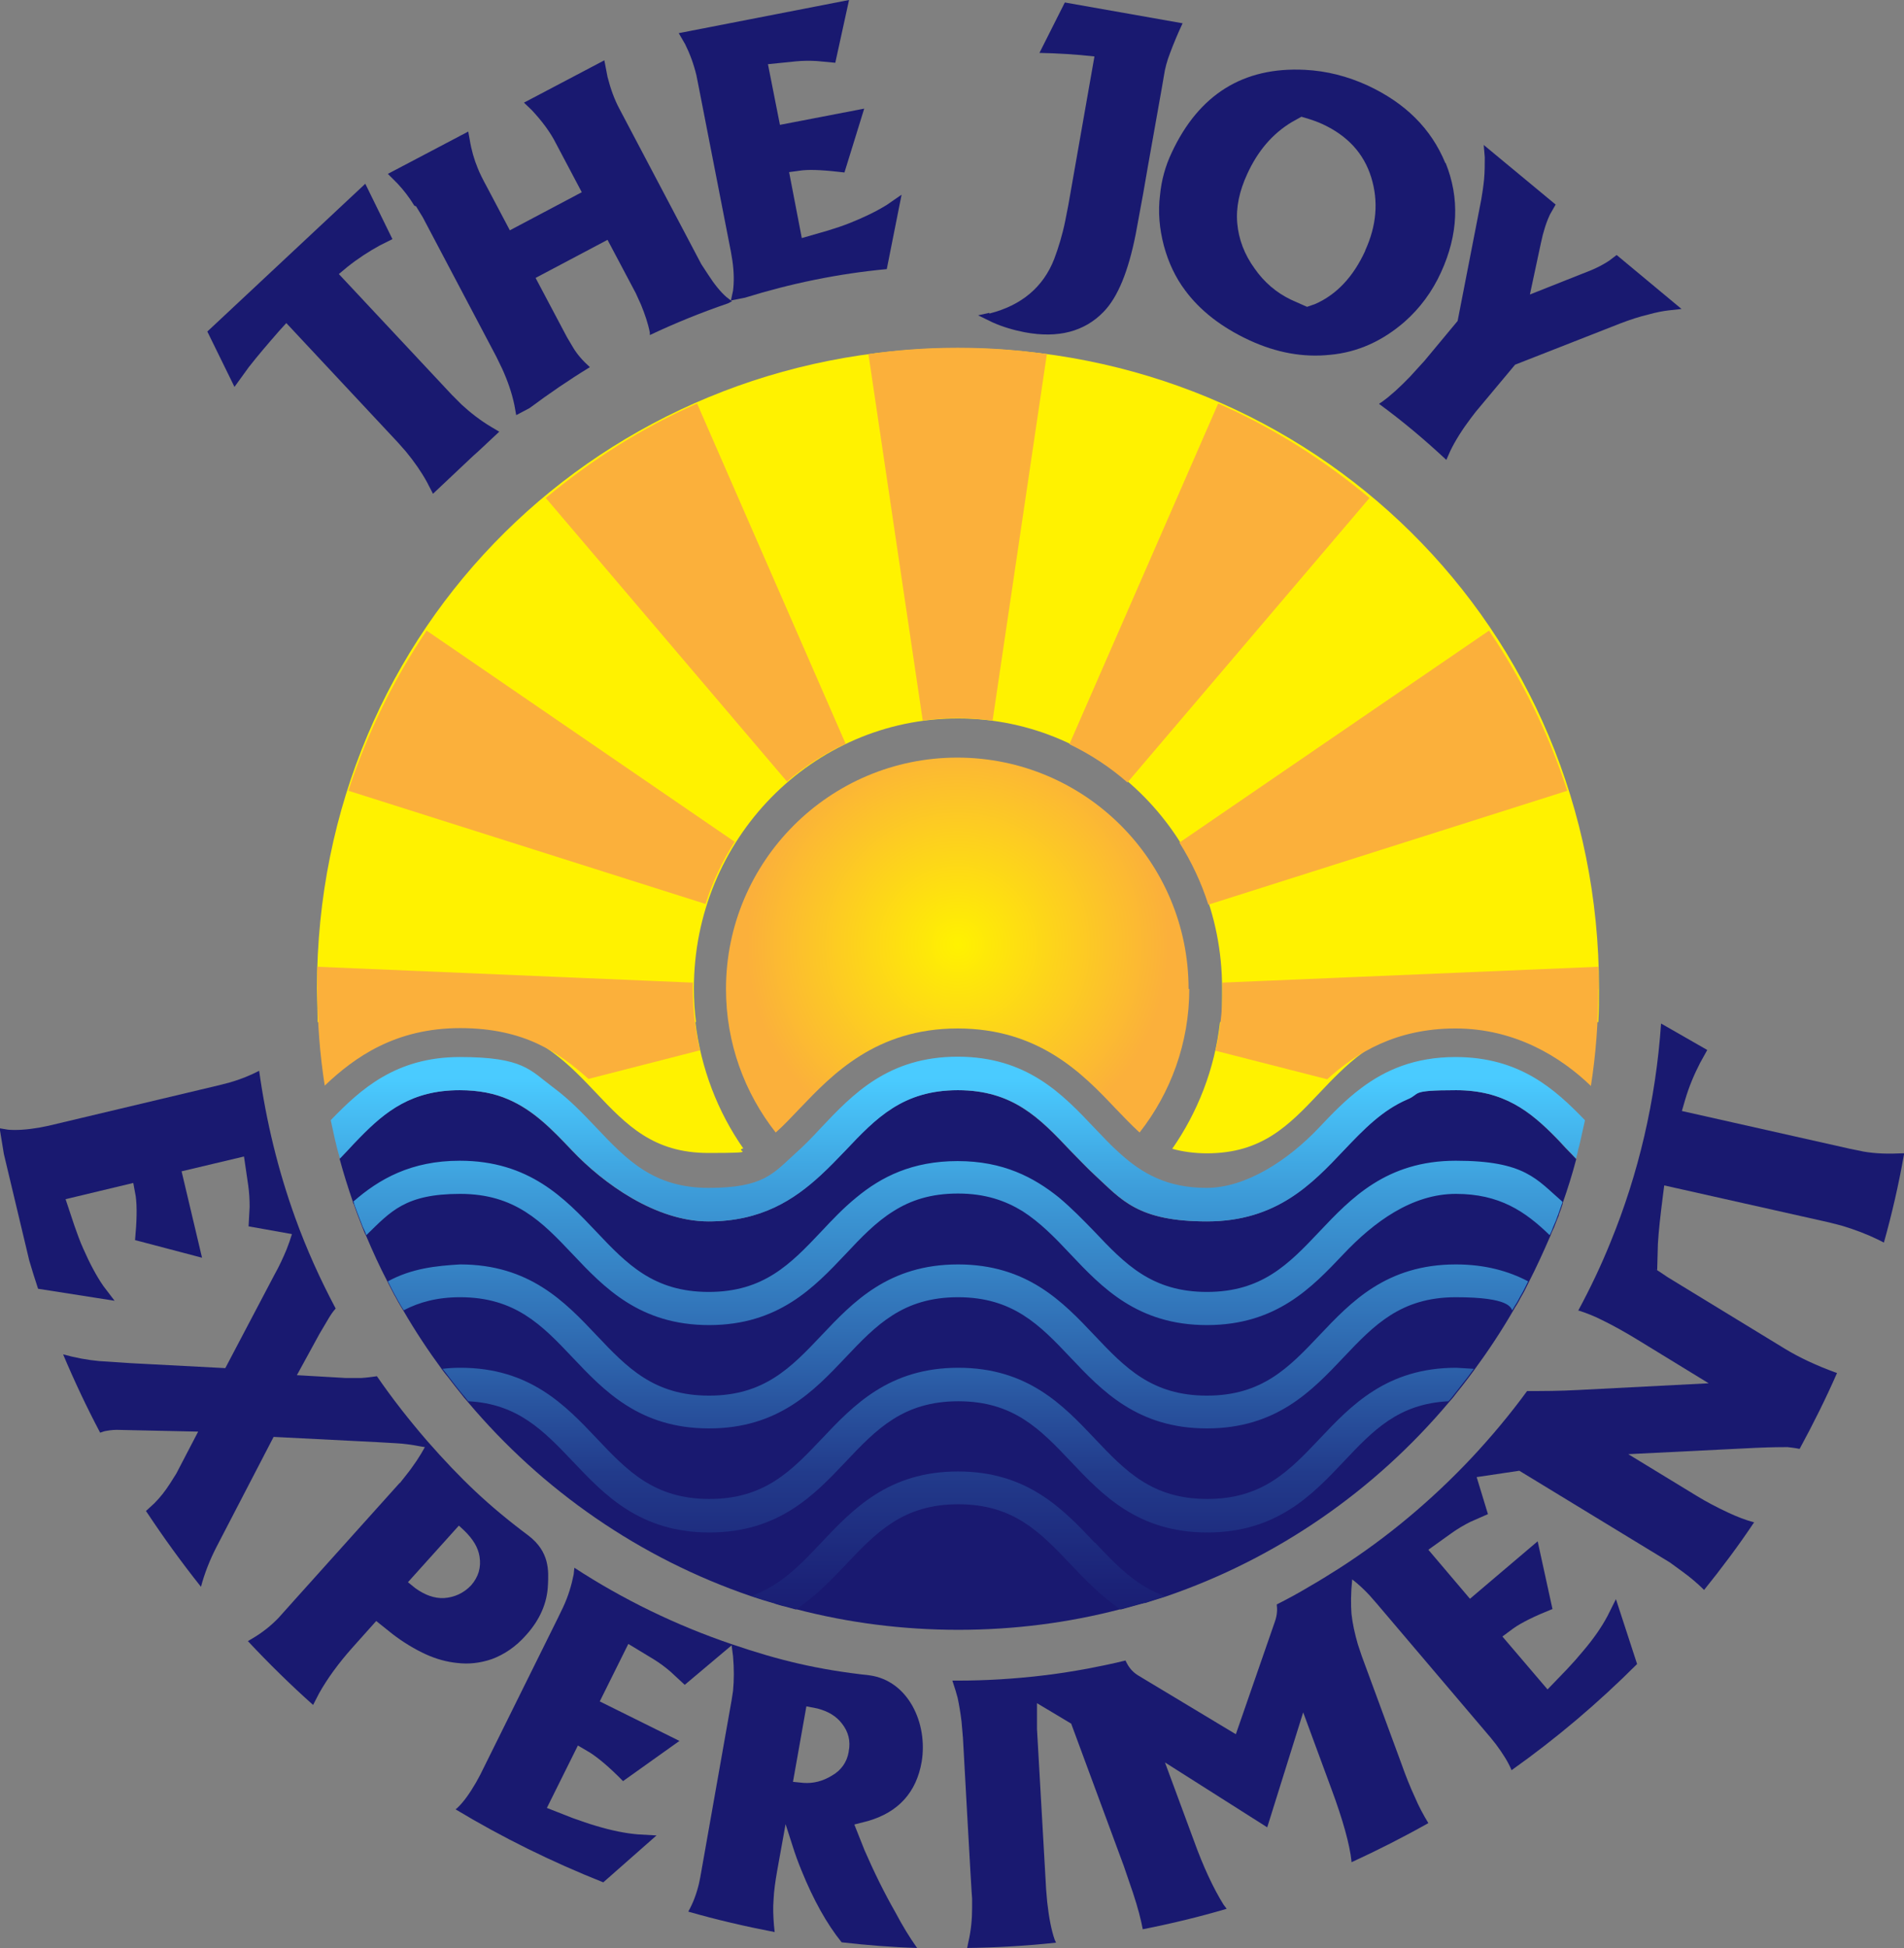 <?xml version="1.0" encoding="UTF-8"?>
<svg data-id="Layer_1" xmlns="http://www.w3.org/2000/svg" xmlns:xlink="http://www.w3.org/1999/xlink" version="1.1" viewBox="0 0 540 552.4">
  <rect x="0" y="0" width="540" height="552.4" fill="#808080" stroke="none"/>
  <!-- Generator: Adobe Illustrator 29.3.1, SVG Export Plug-In . SVG Version: 2.1.0 Build 151)  -->
  <defs>
    <style>
      .st0 {
        fill: url(#radial-gradient);
      }

      .st1 {
        fill: url(#linear-gradient);
      }

      .st2 {
        fill: #191970;
      }

      .st3 {
        fill: #fff;
      }

      .st4 {
        fill: #fbb03b;
      }

      .st5 {
        fill: #fff200;
      }
    </style>
    <radialGradient id="radial-gradient" cx="271.6" cy="505.9" fx="271.6" fy="505.9" r="59.8" gradientTransform="translate(0 -238)" gradientUnits="userSpaceOnUse">
      <stop offset="0" stop-color="#fff200"/>
      <stop offset="1" stop-color="#fbb03b"/>
    </radialGradient>
    <linearGradient id="linear-gradient" x1="271.7" y1="543.8" x2="271.7" y2="703.5" gradientTransform="translate(0 -238)" gradientUnits="userSpaceOnUse">
      <stop offset="0" stop-color="#4acbff"/>
      <stop offset=".2" stop-color="#3d9cd9"/>
      <stop offset=".5" stop-color="#2d64ac"/>
      <stop offset=".7" stop-color="#223b8b"/>
      <stop offset=".9" stop-color="#1b2277"/>
      <stop offset="1" stop-color="#191970"/>
    </linearGradient>
  </defs>
  <path class="st5" d="M197.3,289.8h-67c11.6,0,19.9,3.7,26.6,8.7,4.6,3.4,8.5,7.5,12.1,11.3,8.7,9.2,16.3,17.1,31.9,17.1s7-.5,9.9-1.3c-7.2-10.3-12-22.6-13.6-35.9h.1ZM332.4,325.7c2.9.8,6.2,1.3,9.9,1.3,15.6,0,23.2-7.9,31.9-17.1,3.6-3.8,7.5-7.9,12.1-11.3,6.7-5,15-8.7,26.6-8.7h-66.9c-1.5,13.3-6.4,25.6-13.6,35.9h0Z"/>
  <path class="st5" d="M90.1,289.8h107.3c-.4-3.1-.6-6.3-.6-9.6,0-42.2,33.5-76.5,74.9-76.5s74.9,34.2,74.9,76.5-.2,6.5-.6,9.6h107.3c.2-3.2.2-6.4.2-9.6,0-102.6-81.4-181.5-181.8-181.5s-181.8,78.9-181.8,181.5"/>
  <path class="st2" d="M446.9,328.5c-.7-.7-1.4-1.5-2.1-2.2-1.2-1.2-2.3-2.5-3.5-3.7-7.4-7.6-14.9-13.5-28.4-13.5s-9.9,1-13.8,2.6c-7.2,3.1-12.4,8.5-18.1,14.5-8.9,9.4-19,20.1-38.7,20.1s-24.2-6.1-31.8-13.1c-2.5-2.3-4.7-4.7-7-7-8.7-9.2-16.3-17.1-31.9-17.1s-23.2,7.9-31.9,17.1c-2.2,2.3-4.5,4.7-7,7-7.6,7-16.9,13.1-31.8,13.1s-29.8-10.7-38.7-20.1c-5.7-6-10.9-11.4-18.1-14.5-3.9-1.7-8.4-2.6-13.8-2.6-13.5,0-21,5.9-28.4,13.5-1.2,1.2-2.3,2.4-3.5,3.7-.7.7-1.4,1.5-2.1,2.2,1.1,4.1,2.4,8.2,3.8,12.3,0,.2,0,.3.2.5.3.9.7,1.9,1,2.8.5,1.3,1,2.6,1.5,3.9.3.8.6,1.6,1,2.3,1.9,4.5,3.9,8.9,6.1,13.1.6,1.2,1.3,2.5,1.9,3.7.5.8.9,1.7,1.4,2.5.4.7.8,1.4,1.2,2,3.3,5.7,7,11.3,10.9,16.6h0c.6.8,1.2,1.6,1.8,2.3,1.2,1.6,2.4,3.1,3.6,4.6.6.8,1.2,1.5,1.9,2.3h0c21.1,25.1,48.8,44.4,80.5,55.2.1,0,.2,0,.3.1.9.3,1.9.6,2.8.9,1,.3,2,.6,3,.9.2,0,.4.1.6.2,1,.3,1.9.6,2.9.8,1,.3,1.9.5,2.9.8h.4c14.6,3.8,30,5.8,45.8,5.8s31.2-2,45.8-5.8h.4c1-.3,1.9-.5,2.9-.8s1.9-.5,2.9-.8c.2,0,.5-.1.7-.2h.3c.8-.3,1.7-.5,2.5-.8,1.1-.3,2.1-.7,3.2-1,31.7-10.8,59.4-30.1,80.5-55.2h0c.3-.3.5-.6.8-.9s.7-.9,1.1-1.4c1.2-1.5,2.4-3,3.6-4.6.6-.8,1.2-1.6,1.7-2.3h0c3.9-5.3,7.6-10.9,10.9-16.6h0c.4-.7.8-1.4,1.2-2,.5-.8.9-1.7,1.4-2.5.7-1.2,1.3-2.5,1.9-3.7,2.2-4.3,4.2-8.7,6.1-13.1.3-.8.6-1.5,1-2.3.5-1.2.9-2.4,1.4-3.5v-.2c.4-1,.8-2.1,1.1-3.1v-.2c1.4-4,2.7-8.1,3.8-12.3h0v-.3h0Z"/>
  <path class="st4" d="M453.4,280.4c0-2.1,0-4.2-.1-6.3l-106.6,4.5v2.3c0,5.9-.7,11.6-2,17l31.7,8.1c8.3-7.5,19.5-14.4,36.4-14.4s29.9,8.1,38.4,16.3c1.4-8.9,2.1-18.1,2.1-27.4h.1ZM342.7,256.5l101.8-32.3c-5.3-16.3-12.8-31.5-22.2-45.4l-87.8,60.1c3.4,5.4,6.2,11.3,8.2,17.6h0ZM319.8,221.8l68.6-80.6c-12.9-10.8-27.3-19.9-42.9-26.8l-42.2,96.6c6,2.9,11.5,6.5,16.4,10.8h.1ZM281.5,204.4l15.4-104c-8.3-1.2-16.7-1.8-25.3-1.8s-17,.6-25.3,1.8l15.4,103.9c3.2-.4,6.4-.7,9.7-.7s6.8.3,10.2.7h-.1ZM239.8,210.8l-42.1-96.4c-15.6,6.9-30,16-42.9,26.8l68.4,80.4c5-4.3,10.6-7.9,16.6-10.7h0ZM208.4,238.7l-87.4-59.9c-9.4,13.9-16.9,29.2-22.2,45.4l101.3,32.1c2-6.3,4.8-12.2,8.3-17.7h0ZM196.4,278.6l-106.4-4.5v6.3c0,9.3.7,18.5,2.1,27.4,8.5-8.1,20.1-16.3,38.4-16.3s28.1,7,36.4,14.4l31.6-8.1c-1.3-5.7-2-11.6-2-17.7s0-1.1,0-1.6h-.1Z"/>
  <path class="st2" d="M540,327.3c-1.5,8.5-3.4,16.8-5.7,25l-1.8-.9c-3.1-1.5-6.5-2.8-10.2-3.9l-3.5-.9-46.8-10.5-.4,3.1c-.7,5.5-1.2,10-1.4,13.5l-.2,7.4-.8-.5c.4.3.8.5,1.2.8l2.7,1.8,33.1,20.2c4.1,2.5,9,4.8,14.8,6.9-3.2,7.3-6.8,14.5-10.6,21.5-1.5-.3-2.7-.4-3.4-.5-1.3,0-4.2,0-8.9.2l-36.3,1.8,19.2,11.7c2.9,1.8,6,3.4,9.2,4.9,2.6,1.2,4.9,2.1,7.2,2.7h.1c-4.4,6.6-9.2,13-14.2,19.2-1.8-1.8-3.8-3.5-6-5.1l-3.7-2.7-42.7-26-12.1,1.8,3.2,10.5-5,2.2c-1.8.9-3.5,1.9-5.2,3.1l-6.7,4.8,11.8,13.9,19.2-16.3,4.2,19.2c-5,2-8.7,3.8-11.1,5.5l-3.1,2.3,12.8,15,5.5-5.7c1.7-1.8,3.2-3.5,4.6-5.2,2.9-3.4,5.2-6.7,6.9-9.9l2.4-4.8,6,18.4c-11,11-22.9,21.1-35.6,30.1-.9-2.2-2.4-4.6-4.4-7.3l-1.6-2-32.2-37.9-2.1-2.4c-1.6-1.7-3.2-3.2-4.9-4.5h0c-.4,3.9-.4,7.2-.2,9.8.3,2.7.9,5.5,1.8,8.6l1.1,3.3,11.2,30.4c1.3,3.7,2.6,6.9,3.9,9.7,1.1,2.6,2.4,5,3.8,7.3-7.1,4-14.4,7.7-21.8,11.1v-.3c-.5-4.7-2.4-11.6-5.7-20.5l-8-21.7-10.2,32.6-29-18.4,8.1,21.9c2.8,7.8,5.7,13.9,8.5,18.4l.9,1.2c-7.8,2.3-15.7,4.2-23.8,5.8-.5-2.7-1.4-6.2-2.8-10.4l-2.6-7.6-14.9-40.3-9.7-5.8v7.3l2.6,45.6.3,3.5c.5,4.5,1.2,8,2.1,10.6l.4.9c-8.3.9-16.7,1.4-25.2,1.5l.3-1.5c.8-3.4,1.1-6.7,1.1-9.8v-2.7c-.1,0-2.6-45.6-2.6-45.6l-.4-4.6c-.3-2.5-.7-4.8-1.1-6.7-.3-1.2-.8-2.8-1.5-4.9h1.6c8,0,15.9-.5,23.6-1.4,4.5-.5,8.8-1.2,13.2-2,3.6-.7,7.1-1.4,10.7-2.3l.3.6c.8,1.6,1.9,2.8,3.4,3.7l27.6,16.6,11.1-32c.6-1.7.7-3.3.5-4.8,3.2-1.6,6.3-3.3,9.3-5.1,2.8-1.6,5.5-3.3,8.2-5,13.9-8.9,26.5-19.5,37.8-31.5,5.6-6,10.8-12.2,15.7-18.9,4.3,0,9.2,0,14.6-.3l36.9-1.9-20.1-12.3c-3.6-2.2-7-4.1-10.3-5.7-2-1-4.2-1.9-6.4-2.6h-.2c3.4-6.3,6.5-12.8,9.2-19.5,7.9-19.3,12.8-40.1,14.3-61.9l13.1,7.5-2,3.6c-1.7,3.3-3.2,6.8-4.3,10.6l-.9,3.1,47.6,10.7,3.9.8c3.4.6,7.1.7,11,.5h.9l-.4.3h0Z"/>
  <path class="st2" d="M113.4,420.4l-29.2,32.5-5.2,5.8c-2.1,2.2-4.6,4.2-7.5,5.9l-1.2.7c5.9,6.3,12.1,12.4,18.5,18.1l1.7-3.3c2.3-4.1,5.4-8.4,9.4-12.9l6.8-7.6,4.5,3.6c3.1,2.4,6.4,4.4,9.7,5.9,2.9,1.3,5.8,2.1,8.8,2.4,3.3.4,6.6,0,9.8-1.1,3.5-1.3,6.8-3.5,9.7-6.8,3.9-4.3,6-9.1,6.2-14.2.2-4,.5-9.4-5.5-14-11.5-8.6-19.2-16-28.7-26.8-5.1-5.9-9.9-12-14.3-18.4-1.4.2-2.9.4-4.5.5h-4.3l-13.9-.8,6.4-11.7,2.6-4.4c.6-1,1.2-1.9,2-2.8-4.4-8.3-8.3-16.9-11.5-25.8-4.8-13.3-8.2-27.2-10.2-41.6-2.5,1.3-5.2,2.4-8.3,3.3l-3.1.8-48.4,11.5-2.5.5c-3.5.6-6.4.8-8.9.6l-2.4-.4c.4,2.4.8,4.9,1.2,7.3l7.2,30.2c.8,2.7,1.6,5.3,2.5,8l21.7,3.4-3.2-4.2c-2-2.9-3.9-6.5-5.7-10.6-.9-2-1.7-4.2-2.5-6.5l-2.5-7.5,19.2-4.6.7,3.8c.4,3,.3,7.1-.2,12.4l19,5-5.8-24.5,17.7-4.2,1.2,8.2c.3,2.1.4,4.1.4,6.1l-.3,5.5,12.3,2.2c-.4,1.3-.9,2.8-1.5,4.3-1,2.4-2.1,4.8-3.4,7.1l-14,26.6-26.7-1.4-9.1-.6c-3.2-.3-6.6-.9-10.2-1.9,3.2,7.6,6.7,15,10.5,22.2l1.2-.4c1-.2,2.2-.4,3.5-.4l23.1.5-6.2,11.9-1.7,2.7c-1.4,2.2-2.9,4.1-4.5,5.7l-2.4,2.2c4.9,7.4,10.1,14.6,15.6,21.5,1-3.8,2.5-7.6,4.4-11.3l16.2-31.2,29.6,1.5,5.2.3c2,.1,4.3.4,6.9.9l1.2.2c-1.3,2.4-3.1,5.2-5.6,8.3l-1.5,1.9h0ZM130.2,432.6l1.4,1.3c2.6,2.5,4,4.9,4.4,7.4.5,3.1-.3,5.8-2.4,8.2-2.1,2.2-4.7,3.4-7.7,3.6-2.7.1-5.3-.8-8.1-2.8l-2.1-1.7,14.4-16h.1Z"/>
  <path class="st2" d="M254,542.3c-3.2-5.6-6.1-11.5-8.8-17.7l-2.9-7.3,3.9-1c8.6-2.5,13.7-8.1,15.2-16.8,1.8-10.9-3.8-23-14.8-24.5-14.6-1.6-25.5-4.2-39-8.8-15.9-5.4-30.9-12.7-44.7-21.7l-.2,1.9c-.6,3-1.5,6.1-3,9.3l-1.4,2.9-22.1,44.6-1.2,2.2c-1.8,3.1-3.5,5.5-5.3,7.2l-.5.4c13.3,8,27.3,14.9,41.9,20.7l15.1-13.3-5.3-.3c-3.5-.3-7.5-1.1-11.8-2.4-2.1-.6-4.3-1.4-6.6-2.2l-7.4-2.9,8.8-17.7,3.4,2c2.5,1.6,5.7,4.3,9.4,8.1l16-11.4-22.6-11.2,8.1-16.3,7.1,4.3c1.8,1.1,3.4,2.3,4.9,3.6l4,3.7,13.3-11.2.4,3.1c.3,3.5.3,6.7,0,9.8l-.4,2.6-8.9,50.3-.4,1.9c-.7,2.9-1.7,5.5-3,7.8,8,2.3,16.2,4.2,24.5,5.8l-.2-2c-.2-2.5-.3-4.9-.1-7.3.1-2.4.5-5.1,1-8l2.4-13.3,1.9,5.9c.8,2.6,1.7,5,2.6,7.2,3.4,8.4,7.2,15.2,11.4,20.4,7,.8,14.2,1.4,21.4,1.6-2.2-3.1-4.2-6.4-6.1-10h0ZM240.7,496.7c-.5,2.9-2.1,5.2-4.7,6.7-2.6,1.6-5.3,2.3-8.1,2.1l-3-.3,3.8-21.4,3.1.6c3.1.8,5.4,2.2,7,4.3,1.8,2.3,2.5,4.9,1.9,7.9h0Z"/>
  <path class="st2" d="M280.6,88.9c9.1-2.3,15.3-7.5,18.4-15.5,1.2-3.2,2.3-6.8,3.1-10.7l.9-4.6,7.4-42.1c-5.4-.6-10.6-.9-15.6-1l7.2-14.3,33.4,5.9c-1.5,3.2-2.6,5.9-3.5,8.3-.9,2.3-1.5,4.5-1.8,6.6l-.6,3.5-4,22.5-1.3,7.5-2.1,11.4c-2.1,10.6-5.1,17.9-9.1,22-5.4,5.6-12.9,7.6-22.4,5.8-3.1-.6-6.2-1.5-9.1-2.8l-4.1-2,3.2-.7h0v.2Z"/>
  <path class="st2" d="M409.9,46.2c-4-9.7-11.3-17-22.1-22-5.7-2.6-11.6-4.1-17.7-4.4-17.5-.9-30.1,7-37.8,23.5-1.8,3.8-2.9,7.8-3.3,12-.6,4.7-.2,9.5,1.1,14.4,1.3,4.8,3.3,9,6,12.6,4.2,5.7,10.3,10.5,18.3,14.2,7.6,3.5,15.2,4.9,22.8,4.1,7.8-.7,14.9-3.9,21.2-9.4,4.3-3.8,7.8-8.5,10.3-14,4.9-10.7,5.3-21.1,1.3-31h0ZM387.2,71.1c-3.4,7.4-8.1,12.4-14.2,15.1l-2.3.8-4.5-2c-4.2-2-7.7-5-10.4-8.9-2.9-4-4.5-8.3-4.9-12.8-.4-4.5.6-9.1,2.8-13.9,3-6.6,7.2-11.5,12.7-14.8l2.7-1.5c2.5.7,4.5,1.4,6,2.1,7.1,3.3,11.7,8.3,13.8,15.1,2.1,6.8,1.5,13.7-1.7,20.7h0Z"/>
  <path class="st2" d="M410.2,130.4l1.1-2.5c1.4-2.9,3.4-6.1,5.9-9.4l1.3-1.7,11.2-13.4,30.1-11.8c2.4-.9,5-1.8,8-2.5,1.8-.5,3.7-.9,5.5-1.1l3.6-.4-18.4-15.3-2.1,1.6c-1.5,1-3.2,1.9-5.1,2.7l-17.4,6.9,3.1-14.5c.7-3.4,1.6-6.1,2.6-8.2l1.6-2.8-20.4-16.9.3,3.5c0,2,0,4.1-.2,6.3-.2,2-.5,3.9-.8,5.7l-6.7,34.4-9.4,11.3-4.1,4.5c-2.8,2.9-5.4,5.3-7.9,7.1l-.9.6c6.7,4.9,13,10.2,19.1,15.9h0Z"/>
  <path class="st2" d="M118,58.5l1.9,3.1,20.9,39.6,1.6,3.3c1.6,3.5,2.8,7,3.5,10.4l.5,2.8,3.8-2c5.5-4.1,11.2-8,17.1-11.6-2-1.8-3.7-3.7-4.9-5.8l-1.6-2.7-8.9-16.8,20.4-10.8,8,15.1,1.5,3.3c1.1,2.7,2,5.3,2.5,7.9v.7c7.2-3.4,14.6-6.4,22.2-9l1.1-.6-.3-.2,4-.8c12.9-4,26.3-6.8,40.2-8.1l4.2-21.1-4.2,2.9c-2.9,1.8-6.4,3.5-10.4,5.1-2,.8-4.1,1.5-6.4,2.2l-7.3,2.1-3.6-18.7,3.7-.5c2.9-.3,6.9,0,12,.6l5.6-18.1-23.9,4.6-3.4-17.2,7.9-.8c2-.2,4-.2,5.9-.1l5.3.5,3.9-17.8-48.3,9.4,1.8,3.1c1.3,2.6,2.4,5.5,3.2,8.8l.6,3,9.2,47.1.4,2.4c.5,3.4.5,6.2.2,8.6l-.6,2.8-1.3-1c-1.7-1.5-3.4-3.6-5.2-6.4l-1.9-2.9-23.2-44c-1.4-2.6-2.5-5.6-3.4-9.1l-.9-4.7-22.8,12,2.2,2.1c2.9,3.1,5.3,6.3,6.9,9.5l7.3,13.8-20.4,10.8-6.4-12.1c-1.3-2.4-2.2-4.2-2.7-5.5-1-2.4-1.8-5.1-2.3-8.2l-.4-2.2-22.8,12,2.7,2.7c1.8,1.9,3.4,4,4.8,6.3h0l.5.2h0Z"/>
  <path class="st2" d="M70.8,103.8c2.1-2.7,4.9-6,8.4-10l2-2.2,31.6,33.8,2.3,2.6c2.4,2.9,4.4,5.8,6,8.7l1.7,3.3,8.7-8.2c1.3-1.2,2.6-2.5,4-3.7l6.1-5.7-2.2-1.3c-3.2-1.9-6-4.1-8.5-6.4l-2.7-2.7-32.1-34.3,2.4-2c3-2.4,6.1-4.4,9.2-6.1l3.6-1.8-7.7-15.7-44.8,41.9,7.7,15.7,4.2-5.8h0Z"/>
  <path class="st3" d="M449.5,289.8"/>
  <path class="st0" d="M337.3,280.4c0,15.3-5.3,29.5-14.1,40.7-2.2-2-4.4-4.3-6.9-6.9-9.1-9.6-21.5-22.6-44.7-22.6s-35.6,13.1-44.7,22.6c-2.5,2.6-4.6,4.9-6.9,6.9-8.8-11.2-14.1-25.3-14.1-40.7,0-36.2,29.4-65.6,65.6-65.6s65.6,29.4,65.6,65.6h.2Z"/>
  <path class="st1" d="M443.1,340.8v.2c-.4,1.1-.8,2.3-1.2,3.4-.4,1.2-.9,2.4-1.4,3.5-.3.8-.6,1.6-1,2.3-6.9-6.7-14.2-11.7-26.6-11.7s-23.2,7.9-31.9,17.1c-8.9,9.4-19,20.1-38.7,20.1s-29.8-10.7-38.7-20.1c-4.4-4.7-8.6-9-13.6-12.2-4.9-3-10.6-5-18.3-5s-13.4,1.9-18.3,5h0c-5,3.1-9.2,7.5-13.6,12.2-8.9,9.4-19,20.1-38.7,20.1s-29.8-10.7-38.7-20.1c-8.7-9.2-16.3-17.1-31.9-17.1s-19.7,5-26.6,11.7c-.3-.8-.6-1.5-1-2.3-.5-1.3-1-2.6-1.5-3.9-.3-.9-.7-1.8-1-2.8,0-.2,0-.3-.2-.5,7.3-6.4,16.4-11.6,30.2-11.6,19.7,0,29.8,10.7,38.7,20.1,8.7,9.2,16.3,17.1,31.9,17.1s23.2-7.9,31.9-17.1c3.1-3.3,6.3-6.7,10-9.7,7-5.8,15.8-10.3,28.7-10.3s21.6,4.6,28.7,10.3c3.7,3.1,7,6.5,10.1,9.7,8.7,9.2,16.3,17.1,31.9,17.1s23.2-7.9,31.9-17.1c8.9-9.4,19-20.1,38.7-20.1s22.9,5.3,30.2,11.6h0ZM110,363.3c.6,1.2,1.3,2.5,1.9,3.7.5.8.9,1.7,1.4,2.5.4.7.8,1.4,1.2,2,4.4-2.3,9.5-3.7,16-3.7,15.6,0,23.2,7.9,31.9,17.1,8.9,9.4,19,20.1,38.7,20.1s29.8-10.7,38.7-20.1c8.7-9.2,16.3-17.1,31.9-17.1s23.2,7.9,31.9,17.1c8.9,9.4,19,20.1,38.7,20.1s29.8-10.7,38.7-20.1c8.7-9.2,16.3-17.1,31.9-17.1s15.5,3.1,16,3.7h0c.4-.7.8-1.4,1.2-2,.5-.8.9-1.7,1.4-2.5.7-1.2,1.3-2.5,1.9-3.7-5.5-2.9-12.2-4.8-20.5-4.8h0c-19.7,0-29.8,10.7-38.7,20.1-8.7,9.2-16.3,17.1-31.9,17.1s-23.2-7.9-31.9-17.1c-8.9-9.4-19-20.1-38.7-20.1s-29.8,10.7-38.7,20.1c-8.7,9.2-16.3,17.1-31.9,17.1s-23.2-7.9-31.9-17.1c-8.9-9.4-19-20.1-38.7-20.1-6.8.4-13.7,1.1-20.5,4.8ZM418,388.1c-.6.8-1.2,1.6-1.7,2.3-1.2,1.5-2.4,3.1-3.6,4.6-.4.5-.7.9-1.1,1.4-.3.3-.5.6-.8.9h0c-14.2.7-21.4,8.3-29.7,17.1-8.9,9.4-19,20.1-38.7,20.1s-29.8-10.7-38.7-20.1c-8.7-9.2-16.3-17.1-31.9-17.1s-23.2,7.9-31.9,17.1c-8.9,9.4-19,20.1-38.7,20.1s-29.8-10.7-38.7-20.1c-8.3-8.7-15.6-16.4-29.7-17.1h0c-.6-.8-1.2-1.5-1.9-2.3-1.2-1.5-2.4-3-3.6-4.6-.6-.8-1.2-1.6-1.8-2.3h0c1.6-.2,3.3-.3,5.1-.3,19.7,0,29.8,10.7,38.7,20.1,8.7,9.2,16.3,17.1,31.9,17.1s23.2-7.9,31.9-17.1c8.9-9.4,19-20.1,38.7-20.1s29.8,10.7,38.7,20.1c8.7,9.2,16.3,17.1,31.9,17.1s23.2-7.9,31.9-17.1c8.9-9.4,19-20.1,38.7-20.1,2.7.2,4,.2,5,.3h0ZM310.4,437.3c-8.9-9.4-19-20.1-38.7-20.1s-29.8,10.7-38.7,20.1c-6.1,6.5-11.7,12.3-19.9,15.2.1,0,.2,0,.3.1.9.3,1.9.6,2.8.9,1,.3,2,.6,3,.9.2,0,.4.1.6.2,1,.3,1.9.6,2.9.8,1,.3,1.9.5,2.9.8h.4c5.4-3.7,9.8-8.3,13.9-12.6,8.7-9.2,16.3-17.1,31.9-17.1s23.2,7.9,31.9,17.1c4.1,4.3,8.5,8.9,13.9,12.6h.4c1-.3,1.9-.5,2.9-.8s1.9-.5,2.9-.8c.2,0,.5-.1.7-.2h.3c.8-.3,1.7-.5,2.5-.8,1.1-.3,2.1-.7,3.2-1-8.2-2.9-13.8-8.7-19.9-15.2h-.2,0ZM449.5,317.7h0c-.4,1.8-.8,3.6-1.2,5.4-.1.6-.3,1.2-.4,1.7-.2.7-.4,1.4-.5,2.1-.1.5-.3,1.1-.4,1.6h0c-.7-.8-1.4-1.5-2.1-2.2-1.2-1.2-2.3-2.5-3.5-3.7-7.4-7.5-14.9-13.5-28.4-13.5s-9.9,1-13.8,2.6c-7.2,3.1-12.4,8.5-18.1,14.5-8.9,9.4-19,20.1-38.7,20.1s-24.2-6.1-31.8-13.1c-2.5-2.3-4.7-4.7-7-7-8.7-9.2-16.3-17.1-31.9-17.1s-23.2,7.9-31.9,17.1c-2.2,2.3-4.5,4.7-7,7-7.6,7-16.9,13.1-31.8,13.1s-29.8-10.7-38.7-20.1c-5.7-6-10.9-11.4-18.1-14.5-3.9-1.7-8.4-2.6-13.8-2.6-13.5,0-21,5.9-28.4,13.5-1.2,1.2-2.3,2.4-3.5,3.7-.7.7-1.4,1.5-2.1,2.2-.5-1.8-1-3.6-1.4-5.4s-.8-3.6-1.2-5.5c8.5-8.8,18.5-17.9,36.6-17.9s19.9,3.7,26.6,8.7c4.6,3.4,8.5,7.5,12.1,11.3,8.7,9.2,16.3,17.1,31.9,17.1s18.3-4.1,24.6-9.8c2.5-2.2,4.9-4.7,7.3-7.3,8.9-9.4,19-20.1,38.7-20.1s29.8,10.7,38.7,20.1c2.5,2.6,4.8,5.1,7.3,7.3,6.3,5.7,13.4,9.8,24.6,9.8s23.2-7.9,31.9-17.1c3.6-3.8,7.5-7.9,12.1-11.3,6.7-5,15-8.7,26.6-8.7,18.2,0,28.2,9.1,36.7,17.9h0Z"/>
</svg>